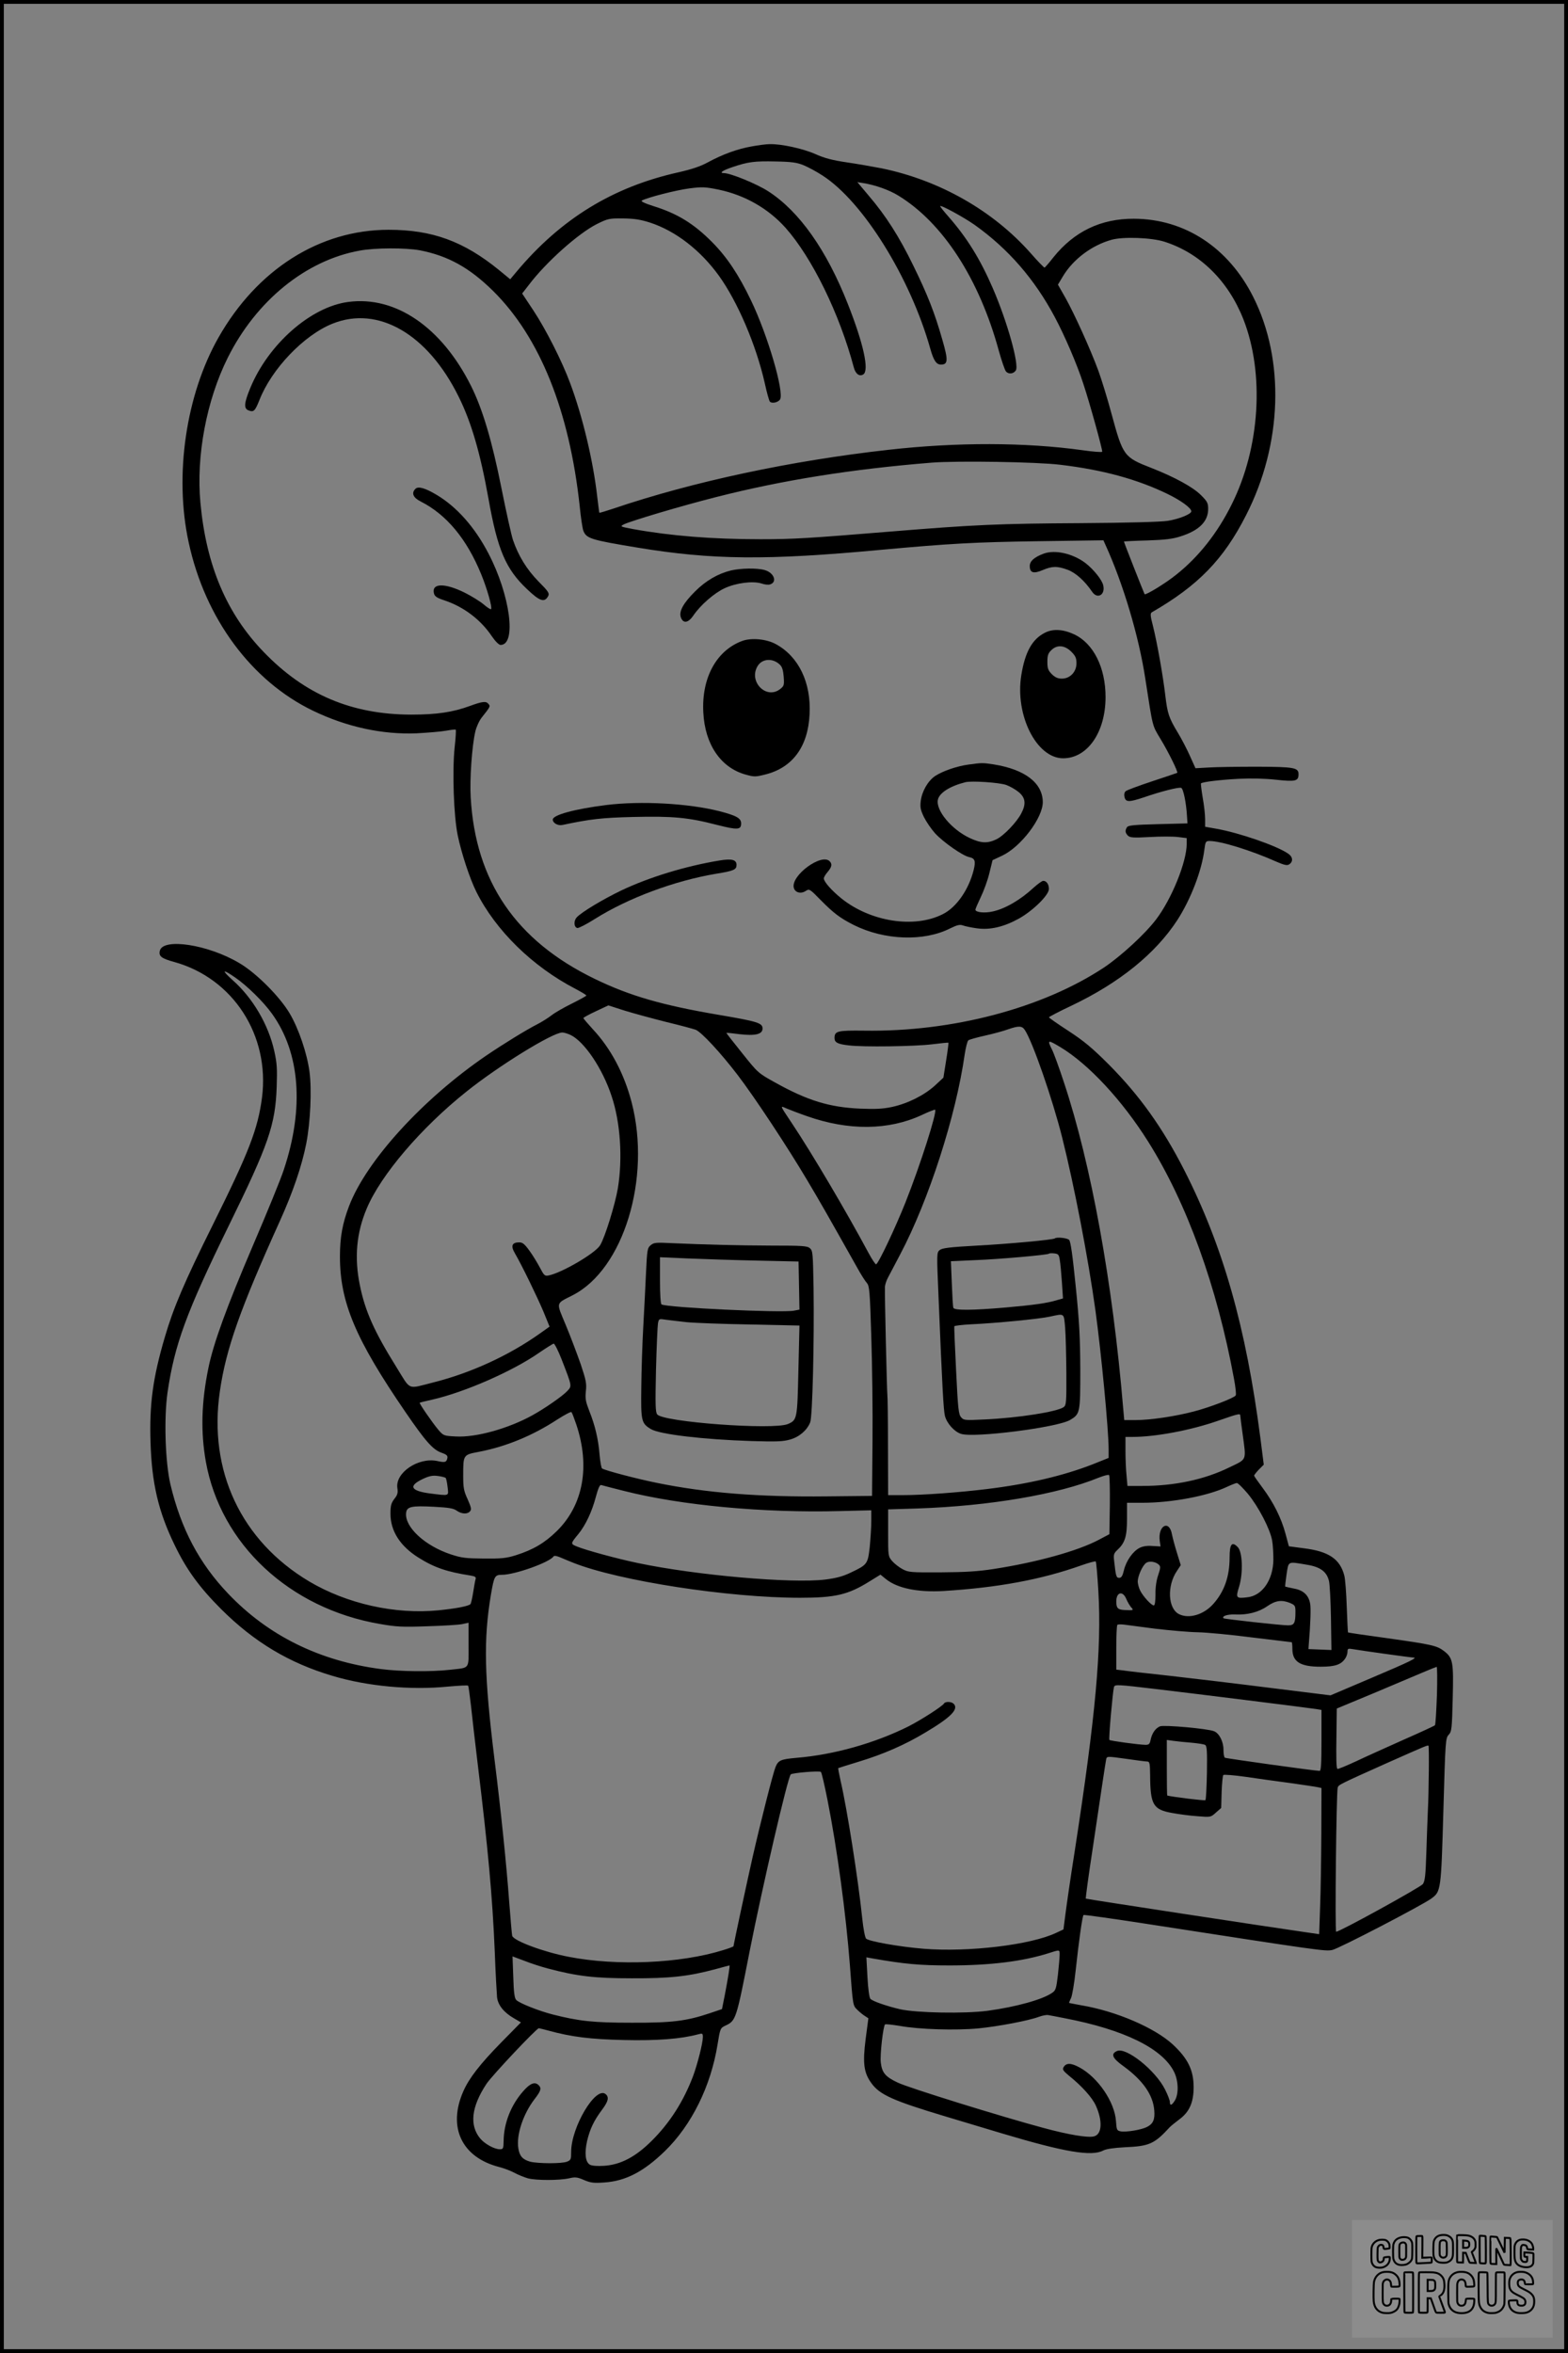 <?xml version="1.0" encoding="UTF-8"?>
<svg xmlns="http://www.w3.org/2000/svg" version="1.0" width="1024pt" height="1536pt" viewBox="0 0 1024 1536" preserveAspectRatio="xMidYMid meet">
  <rect x="0" y="0" width="1024" height="1536" fill="#808080" stroke="none"/>
  <g transform="translate(0.00 0.00) scale(1)">
    <g transform="translate(0,1536) scale(0.1,-0.1)" fill="#000000" stroke="none">
      <path d="M4908 14404 c-91 -16 -188 -51 -284 -103 -49 -27 -106 -46 -194 -66 -427 -95 -767 -303 -1057 -649 l-41 -49 -73 60 c-231 188 -436 263 -721 263 -450 0 -858 -258 -1111 -703 -213 -375 -290 -900 -195 -1337 107 -497 410 -906 813 -1100 220 -106 453 -156 675 -147 74 4 161 11 193 17 33 6 61 9 63 7 3 -3 0 -55 -7 -117 -16 -155 -6 -446 20 -572 24 -117 79 -284 122 -370 126 -252 367 -488 647 -633 39 -21 72 -40 71 -44 0 -3 -42 -26 -92 -51 -51 -25 -111 -59 -134 -77 -23 -18 -65 -44 -92 -58 -73 -37 -221 -128 -336 -206 -413 -282 -781 -684 -895 -981 -43 -112 -60 -204 -60 -330 0 -299 101 -539 428 -1016 132 -193 180 -246 235 -265 32 -11 41 -19 39 -33 -6 -30 -14 -33 -68 -21 -123 25 -274 -77 -259 -177 5 -31 1 -45 -20 -71 -21 -28 -25 -45 -25 -97 0 -112 63 -211 183 -286 103 -65 186 -93 340 -117 30 -5 37 -10 33 -23 -3 -9 -10 -48 -16 -87 -6 -38 -14 -73 -18 -77 -15 -13 -91 -28 -209 -40 -283 -28 -598 43 -843 188 -445 265 -661 723 -584 1243 40 276 132 536 392 1111 85 188 143 358 172 505 27 139 37 351 21 470 -16 119 -70 279 -129 379 -64 109 -218 264 -329 329 -203 121 -498 166 -519 81 -9 -36 10 -51 95 -74 384 -107 624 -479 572 -885 -27 -205 -84 -353 -321 -830 -187 -376 -258 -543 -314 -735 -78 -265 -101 -437 -93 -685 8 -267 51 -452 157 -670 78 -162 162 -277 305 -420 215 -214 443 -351 727 -435 227 -68 510 -94 752 -70 70 6 130 10 133 6 3 -3 11 -63 19 -133 7 -70 27 -238 43 -373 68 -556 97 -871 112 -1230 5 -140 13 -274 15 -298 6 -51 44 -99 110 -137 l46 -27 -129 -131 c-138 -141 -209 -232 -247 -318 -104 -235 -11 -432 234 -495 32 -8 78 -26 102 -39 24 -13 62 -28 86 -35 54 -14 203 -14 267 0 43 10 55 8 99 -11 43 -18 63 -21 131 -16 140 9 258 70 397 205 174 169 300 423 344 696 17 105 18 107 51 123 69 32 71 38 158 483 84 425 249 1137 269 1157 10 10 188 25 197 16 5 -5 24 -87 43 -183 63 -318 120 -739 146 -1075 20 -272 20 -266 48 -294 15 -15 37 -33 50 -41 l23 -15 -18 -136 c-20 -158 -12 -220 38 -288 54 -75 140 -114 484 -217 121 -36 288 -86 370 -111 405 -121 584 -152 660 -111 20 10 67 17 140 21 161 7 193 21 295 132 8 8 35 30 59 48 68 49 96 112 96 212 0 111 -37 187 -136 279 -118 109 -371 218 -599 256 -41 8 -76 14 -78 15 -1 1 4 15 12 31 8 16 22 99 31 184 19 178 43 352 51 359 2 3 186 -23 407 -57 1145 -177 1172 -181 1218 -171 45 10 587 292 647 336 62 46 63 51 78 572 13 459 14 475 35 497 19 21 21 36 26 236 6 240 2 265 -58 311 -47 35 -79 42 -369 83 -140 19 -256 36 -257 38 -1 1 -5 76 -8 166 -3 91 -10 183 -16 205 -28 108 -102 158 -264 178 l-98 13 -22 82 c-27 101 -78 204 -150 300 -30 40 -55 76 -55 79 0 4 14 22 31 40 l32 32 -22 173 c-94 725 -244 1253 -498 1751 -142 278 -293 488 -492 688 -108 108 -162 153 -263 219 -71 46 -128 86 -128 89 0 3 66 38 147 76 313 149 548 339 691 558 88 136 160 323 177 460 7 53 9 57 34 57 73 0 271 -61 439 -136 48 -21 68 -25 80 -17 28 17 26 49 -5 70 -72 51 -321 137 -470 163 l-73 13 0 51 c0 28 -7 91 -16 140 -8 48 -13 90 -11 92 9 10 130 24 247 30 79 4 170 2 243 -6 128 -14 147 -9 147 36 0 43 -28 48 -270 49 -124 0 -265 -2 -314 -5 l-89 -5 -36 80 c-20 45 -55 112 -78 150 -60 99 -69 127 -83 245 -15 129 -54 348 -81 455 -17 65 -18 81 -7 88 302 174 469 345 616 635 236 462 254 1012 46 1424 -162 322 -447 509 -779 510 -216 1 -390 -83 -526 -252 -28 -36 -54 -66 -58 -67 -3 0 -44 41 -90 94 -246 278 -595 476 -973 554 -57 11 -159 29 -228 39 -94 14 -145 27 -205 54 -81 36 -223 67 -299 65 -22 0 -75 -7 -118 -15z m341 -123 c29 -12 85 -42 123 -67 264 -170 572 -665 703 -1129 22 -79 40 -105 70 -105 46 0 48 28 10 159 -51 180 -98 298 -190 486 -92 189 -179 326 -292 458 l-74 88 38 -6 c80 -13 170 -45 230 -82 291 -178 528 -544 656 -1013 18 -65 39 -125 46 -134 17 -21 50 -17 65 6 23 37 -56 319 -151 538 -82 189 -168 328 -289 466 -30 34 -54 64 -54 68 0 12 154 -72 225 -122 219 -156 391 -353 524 -603 65 -122 145 -308 186 -435 42 -126 127 -434 123 -443 -2 -4 -59 0 -128 10 -373 52 -821 53 -1265 3 -638 -71 -1280 -208 -1799 -384 -49 -16 -90 -29 -92 -27 -1 1 -7 49 -14 107 -26 230 -95 521 -177 740 -52 141 -158 350 -240 474 l-73 110 42 54 c113 150 325 339 447 400 71 35 79 37 170 36 75 -1 113 -7 176 -27 168 -55 329 -180 450 -347 123 -171 244 -455 300 -704 13 -60 28 -113 33 -118 14 -14 53 -5 66 14 29 47 -80 419 -189 646 -82 171 -158 284 -254 381 -120 121 -227 187 -385 236 -57 18 -83 31 -74 36 36 20 224 68 309 79 85 11 104 10 193 -8 171 -36 323 -123 436 -249 174 -196 353 -562 446 -912 11 -42 37 -61 62 -45 39 26 2 198 -100 457 -139 354 -318 608 -522 739 -75 48 -245 118 -289 118 -33 0 -7 18 56 39 103 35 145 40 282 37 107 -2 140 -7 184 -25z m2356 -499 c232 -74 416 -255 515 -506 139 -354 109 -838 -76 -1208 -93 -188 -217 -344 -362 -459 -69 -56 -199 -135 -207 -128 -3 4 -135 338 -135 344 0 1 69 5 153 7 118 4 167 10 218 27 120 38 179 97 179 178 0 39 -5 49 -47 91 -53 53 -173 118 -323 177 -180 70 -186 78 -260 350 -28 105 -68 233 -87 285 -53 144 -158 374 -214 474 l-50 88 33 55 c67 111 188 202 318 238 75 21 262 14 345 -13z m-4863 -56 c185 -36 325 -114 479 -266 305 -302 498 -783 565 -1406 7 -72 18 -143 23 -157 20 -53 48 -61 356 -112 485 -80 841 -84 1590 -14 450 41 610 50 1025 56 l426 6 13 -29 c116 -254 219 -599 261 -877 50 -323 44 -299 99 -391 50 -82 116 -215 109 -221 -2 -1 -75 -26 -163 -55 -88 -29 -166 -58 -174 -65 -9 -9 -11 -23 -7 -39 8 -33 30 -33 126 -1 113 39 228 68 244 62 14 -6 33 -97 38 -187 l3 -45 -193 -5 c-157 -4 -195 -8 -202 -20 -14 -22 -12 -36 6 -55 14 -13 34 -15 143 -9 70 4 153 4 184 0 l57 -7 0 -37 c0 -118 -98 -360 -200 -494 -73 -96 -229 -239 -339 -313 -403 -267 -993 -422 -1567 -413 -174 2 -194 -2 -194 -48 0 -29 20 -40 92 -48 92 -12 435 -7 546 7 56 7 104 12 106 10 1 -2 -5 -54 -15 -115 l-18 -113 -56 -52 c-70 -63 -175 -116 -279 -139 -62 -13 -107 -15 -210 -11 -200 9 -343 53 -553 170 -112 62 -113 63 -216 192 -58 72 -104 131 -103 132 2 2 40 -2 85 -8 103 -12 151 -1 151 37 0 36 -32 46 -285 89 -371 63 -582 124 -811 235 -514 249 -779 636 -810 1185 -7 117 8 335 30 429 7 31 26 72 42 92 57 72 58 73 43 90 -15 18 -40 15 -119 -14 -112 -41 -216 -57 -385 -57 -388 1 -694 130 -962 408 -243 251 -376 565 -414 974 -29 307 40 670 178 947 186 373 511 637 862 700 101 19 301 19 393 2z m4183 -1400 c277 -33 501 -94 701 -191 86 -42 154 -91 154 -113 0 -18 -82 -51 -155 -62 -43 -7 -260 -13 -565 -15 -536 -3 -696 -10 -1245 -55 -538 -44 -632 -50 -850 -50 -315 0 -585 22 -829 66 -84 16 -88 17 -64 30 42 22 379 122 604 179 435 111 889 183 1409 225 167 13 687 5 840 -14z m-5389 -3347 c78 -54 185 -159 240 -236 184 -255 212 -617 77 -1020 -19 -59 -110 -281 -201 -493 -171 -400 -258 -638 -291 -800 -46 -223 -51 -417 -17 -610 96 -540 547 -960 1137 -1061 108 -19 148 -21 309 -15 102 3 204 9 228 14 l42 9 0 -143 c0 -165 12 -149 -121 -164 -122 -14 -327 -12 -454 5 -401 53 -735 219 -995 492 -189 198 -308 423 -377 713 -34 145 -43 431 -19 600 46 313 122 521 400 1089 261 532 304 658 313 906 4 118 2 155 -16 235 -38 171 -140 346 -273 463 -74 67 -66 74 18 16z m2814 -290 c91 -22 177 -45 193 -51 38 -15 164 -151 274 -295 111 -145 325 -469 455 -688 84 -141 133 -227 326 -570 24 -44 53 -89 63 -100 17 -19 20 -53 29 -350 6 -182 10 -490 8 -685 l-3 -355 -295 -3 c-441 -5 -786 22 -1110 88 -133 27 -335 80 -358 94 -5 3 -12 42 -16 86 -8 104 -30 196 -67 288 -24 62 -28 81 -23 130 6 51 1 73 -34 178 -23 65 -66 180 -97 254 -64 154 -68 137 45 195 332 169 514 763 385 1259 -49 188 -136 352 -254 478 -33 36 -61 69 -61 72 0 4 37 24 82 45 l81 38 106 -34 c58 -18 180 -51 271 -74z m2343 -53 c51 -77 180 -449 243 -699 80 -319 171 -792 218 -1132 38 -279 86 -777 86 -906 l0 -56 -102 -41 c-192 -75 -421 -129 -690 -162 -188 -23 -422 -40 -555 -40 l-93 0 -1 318 c0 174 -2 326 -4 337 -3 21 -18 663 -16 705 1 13 9 40 20 60 10 19 46 88 80 152 186 352 364 904 421 1305 7 45 17 86 24 92 6 5 56 19 110 31 55 12 123 31 150 41 69 24 91 23 109 -5z m-2967 -32 c90 -43 209 -219 268 -399 58 -172 73 -406 41 -602 -18 -106 -84 -320 -116 -372 -31 -52 -250 -180 -336 -197 -26 -5 -30 0 -57 51 -16 30 -46 80 -68 110 -32 44 -45 55 -67 55 -48 0 -57 -23 -28 -72 45 -77 144 -281 186 -380 l40 -98 -62 -44 c-202 -144 -453 -259 -696 -320 -175 -44 -145 -57 -243 101 -144 231 -204 365 -238 534 -37 179 -22 342 45 500 92 219 355 527 651 763 211 169 563 386 626 386 11 0 35 -7 54 -16z m3198 -79 c185 -111 405 -348 574 -617 253 -402 450 -946 561 -1550 10 -53 15 -101 11 -107 -10 -17 -170 -78 -274 -105 -122 -32 -284 -56 -379 -56 l-75 0 -7 78 c-69 822 -209 1591 -386 2124 -32 98 -68 196 -79 217 -32 64 -28 65 54 16z m-1654 -451 c272 -96 533 -93 749 7 46 22 86 37 88 35 14 -14 -96 -359 -194 -606 -63 -158 -173 -393 -191 -403 -4 -3 -27 31 -51 76 -145 270 -368 648 -501 847 -80 120 -77 113 -33 94 21 -9 81 -32 133 -50z m-1603 -1586 c70 -180 69 -175 37 -209 -32 -34 -145 -112 -224 -156 -158 -88 -372 -148 -504 -140 -78 4 -80 5 -113 43 -41 49 -127 174 -122 177 2 2 40 11 84 21 210 48 523 185 695 305 47 32 90 59 96 60 6 0 29 -45 51 -101z m97 -428 c91 -273 45 -525 -128 -695 -79 -77 -153 -121 -266 -157 -64 -20 -95 -23 -210 -22 -117 1 -145 4 -215 27 -170 56 -302 178 -293 270 4 42 34 49 183 41 95 -5 126 -10 147 -25 33 -23 71 -25 88 -4 10 12 7 26 -16 78 -25 54 -29 74 -29 152 0 140 -1 138 104 158 176 34 349 105 511 211 47 30 88 52 92 48 4 -4 18 -41 32 -82z m4336 58 c0 -7 7 -60 15 -118 24 -179 31 -162 -87 -219 -163 -80 -358 -121 -569 -121 l-96 0 -6 68 c-4 37 -7 109 -7 160 l0 92 45 0 c151 0 379 43 555 104 141 49 150 51 150 34z m-852 -584 l-3 -189 -70 -37 c-138 -73 -406 -147 -685 -190 -102 -16 -186 -21 -345 -22 -198 -1 -212 0 -251 21 -23 12 -53 36 -68 53 -26 31 -26 34 -26 184 l0 153 193 6 c469 16 916 92 1182 201 33 13 63 21 68 17 4 -4 6 -93 5 -197z m-4337 178 c3 -4 9 -31 12 -59 7 -61 15 -58 -115 -42 -127 17 -143 49 -46 95 41 19 63 24 98 19 24 -3 47 -9 51 -13z m5239 -104 c69 -84 145 -230 158 -305 5 -28 8 -84 8 -125 -2 -132 -73 -235 -171 -245 -73 -9 -76 -4 -53 69 27 88 23 227 -9 259 -38 39 -53 20 -53 -68 0 -126 -35 -224 -108 -305 -62 -69 -158 -97 -222 -65 -73 36 -80 185 -14 282 l25 38 -25 81 c-14 45 -28 98 -32 118 -17 101 -94 60 -80 -42 l5 -35 -53 3 c-36 3 -64 -2 -85 -13 -43 -22 -87 -85 -101 -145 -9 -38 -17 -50 -31 -50 -19 0 -22 10 -33 111 -5 40 -2 49 20 70 51 47 64 89 64 204 l0 105 99 0 c192 0 428 44 556 105 28 13 56 24 62 24 7 1 40 -32 73 -71z m-4073 19 c371 -94 909 -144 1406 -131 l207 5 0 -71 c0 -39 -5 -114 -10 -168 -13 -112 -15 -116 -125 -168 -52 -25 -95 -36 -165 -45 -221 -27 -844 28 -1221 107 -136 28 -348 86 -402 109 -42 17 -42 18 10 81 48 59 89 147 114 242 15 56 26 81 35 78 7 -2 74 -20 151 -39z m-332 -469 c299 -118 1013 -228 1480 -228 230 0 314 20 452 106 l73 45 37 -30 c74 -59 206 -86 371 -77 357 22 641 74 905 168 48 17 90 28 93 25 3 -3 11 -90 17 -194 22 -376 -18 -812 -153 -1688 -28 -176 -55 -365 -62 -420 l-13 -100 -47 -22 c-165 -79 -574 -128 -868 -104 -158 13 -355 48 -374 66 -7 8 -18 64 -25 132 -27 260 -100 720 -141 896 -10 45 -17 83 -16 85 2 1 62 20 134 42 159 48 302 110 436 191 165 98 219 152 184 187 -15 15 -54 16 -63 2 -11 -19 -151 -108 -231 -149 -220 -110 -488 -186 -734 -206 -101 -9 -117 -16 -135 -59 -16 -38 -97 -357 -150 -589 -36 -159 -125 -574 -125 -582 0 -2 -30 -14 -67 -25 -279 -87 -694 -105 -1008 -44 -163 31 -359 104 -370 137 -2 7 -11 109 -20 227 -18 243 -52 574 -95 920 -68 550 -73 787 -24 1080 21 122 25 130 73 130 83 0 312 82 336 120 4 6 19 4 43 -6 20 -9 60 -25 87 -36z m3824 -13 c11 -11 10 -21 -5 -66 -12 -34 -19 -82 -18 -126 0 -46 -4 -73 -11 -73 -16 0 -70 59 -89 97 -9 18 -16 45 -16 60 1 37 33 108 57 122 21 13 62 6 82 -14z m964 1 c89 -14 131 -45 146 -106 5 -19 11 -129 13 -243 l3 -208 -75 3 -75 3 2 30 c11 130 15 239 9 267 -10 55 -44 87 -105 98 -30 6 -56 12 -58 13 -1 2 3 38 9 80 14 88 5 84 131 63z m-1178 -223 c9 -21 23 -45 32 -55 18 -20 16 -21 -42 -18 -45 2 -55 12 -55 56 0 61 42 72 65 17z m1070 -27 c32 -14 35 -18 35 -58 0 -75 -8 -88 -49 -88 -44 0 -414 41 -420 46 -15 14 26 27 74 25 81 -4 155 15 211 54 55 38 95 43 149 21z m-880 -168 c94 -11 217 -22 275 -23 58 -1 219 -16 357 -34 139 -17 255 -31 258 -31 3 0 5 -19 5 -43 0 -85 51 -117 185 -117 92 0 132 13 159 52 9 12 16 33 16 46 0 20 4 22 33 17 57 -10 381 -55 396 -55 33 0 -15 -24 -272 -133 l-268 -114 -387 48 c-213 27 -508 62 -657 79 -148 16 -289 32 -312 36 l-43 5 0 143 c0 78 3 146 7 149 3 4 22 4 42 2 20 -3 113 -15 206 -27z m1839 -435 c-4 -104 -9 -191 -13 -195 -3 -4 -94 -46 -201 -93 -107 -48 -248 -111 -313 -142 -65 -30 -120 -53 -123 -50 -7 7 -9 62 -6 238 l2 156 243 101 c133 56 278 117 322 136 44 19 83 34 87 35 4 1 5 -83 2 -186z m-1842 42 c264 -31 1000 -123 1051 -131 l37 -6 0 -199 c0 -153 -3 -199 -12 -199 -29 0 -611 81 -619 86 -5 3 -9 26 -9 52 0 54 -28 108 -62 121 -42 17 -324 42 -352 32 -30 -12 -53 -45 -62 -89 -5 -26 -11 -32 -33 -32 -46 1 -230 26 -236 32 -6 6 22 318 30 346 6 17 23 16 267 -13z m239 -351 c43 -4 83 -10 90 -15 11 -7 13 -44 11 -181 -2 -95 -6 -176 -10 -179 -5 -5 -215 21 -249 30 -2 1 -3 83 -3 182 l0 181 43 -6 c23 -3 76 -9 118 -12z m1550 -186 c-1 -90 -3 -203 -6 -253 -2 -49 -7 -173 -10 -275 -5 -154 -9 -189 -23 -209 -16 -21 -542 -311 -566 -311 -9 0 1 909 10 941 5 18 11 21 319 159 257 114 268 119 274 114 2 -2 3 -77 2 -166z m-1838 63 c15 -1 17 -12 18 -88 1 -194 19 -226 145 -248 43 -8 118 -18 165 -21 85 -7 86 -7 120 24 l34 30 3 104 c2 56 7 107 11 111 4 4 70 -1 147 -12 76 -11 209 -30 294 -41 85 -12 165 -24 178 -27 l22 -5 -1 -302 c-1 -165 -4 -380 -8 -477 l-6 -175 -90 13 c-239 34 -1430 216 -1434 219 -2 2 17 147 44 321 26 175 56 374 66 443 10 69 21 134 23 146 5 20 5 20 128 3 68 -10 131 -18 141 -18z m-573 -1261 c0 -16 -5 -75 -11 -130 -11 -91 -14 -103 -38 -119 -63 -44 -237 -92 -421 -117 -151 -20 -464 -14 -572 10 -86 20 -179 52 -194 68 -7 8 -15 66 -19 142 l-7 129 38 -7 c210 -37 311 -46 504 -46 267 0 476 26 645 79 78 25 75 25 75 -9z m-3342 -90 c193 -51 306 -64 547 -64 249 -1 369 12 545 59 50 14 93 25 94 25 4 0 -10 -86 -31 -195 l-18 -90 -80 -27 c-152 -51 -246 -63 -510 -62 -249 0 -343 10 -516 54 -90 23 -216 73 -237 94 -12 11 -17 48 -20 150 l-5 135 78 -29 c42 -17 111 -39 153 -50z m3377 -325 c385 -74 634 -196 711 -347 30 -58 33 -145 7 -189 -20 -33 -33 -37 -33 -11 0 11 -14 48 -32 83 -62 124 -254 278 -314 250 -42 -19 -30 -47 46 -101 124 -91 190 -185 198 -286 5 -59 -7 -88 -47 -108 -35 -19 -138 -36 -173 -29 -24 5 -26 9 -30 66 -8 125 -117 285 -238 351 -55 30 -87 31 -104 2 -9 -15 -4 -23 34 -55 86 -69 152 -143 176 -195 46 -101 41 -189 -12 -202 -40 -10 -162 10 -329 55 -272 73 -879 261 -952 296 -81 38 -103 64 -111 131 -6 52 16 241 28 249 5 3 48 -2 97 -10 127 -23 365 -30 513 -16 131 13 330 51 396 76 22 8 48 13 59 11 11 -2 61 -11 110 -21z m-3375 -80 c153 -42 276 -57 495 -62 215 -5 371 7 483 37 30 8 32 7 32 -18 0 -39 -35 -177 -64 -255 -63 -166 -153 -306 -271 -423 -105 -104 -202 -155 -310 -162 -43 -3 -80 0 -92 7 -30 16 -37 74 -19 155 19 79 44 132 97 203 42 56 48 83 24 103 -65 54 -225 -216 -225 -377 0 -49 -2 -54 -27 -64 -35 -14 -189 -13 -241 0 -49 14 -69 36 -77 87 -14 87 31 223 105 320 42 54 48 72 28 92 -25 25 -56 13 -102 -40 -80 -91 -126 -209 -127 -325 -1 -49 -3 -53 -25 -53 -35 0 -97 34 -127 69 -73 87 -59 208 40 358 35 53 327 363 342 363 3 0 31 -7 61 -15z"></path>
      <path d="M2275 13389 c-245 -31 -523 -276 -641 -563 -40 -97 -43 -133 -11 -145 34 -13 42 -5 71 67 79 203 290 424 477 499 298 120 622 -67 824 -476 83 -167 141 -366 195 -666 59 -334 113 -460 252 -591 84 -80 114 -89 138 -45 9 18 2 30 -64 96 -76 78 -130 165 -166 270 -10 30 -44 182 -75 337 -62 312 -124 519 -199 669 -191 382 -492 589 -801 548z"></path>
      <path d="M2713 12169 c-28 -28 -15 -58 35 -83 168 -85 301 -245 395 -476 39 -95 73 -217 64 -226 -3 -4 -25 10 -49 31 -24 20 -79 54 -123 76 -131 65 -218 63 -201 -5 5 -19 19 -29 68 -45 126 -42 236 -125 309 -233 24 -35 47 -58 58 -58 106 0 63 325 -79 597 -90 173 -207 304 -339 383 -76 45 -120 57 -138 39z"></path>
      <path d="M6816 11746 c-62 -23 -91 -49 -91 -81 0 -44 24 -52 83 -27 63 27 96 28 166 2 52 -20 110 -72 159 -144 34 -49 86 -19 72 42 -7 36 -64 106 -117 147 -83 62 -198 88 -272 61z"></path>
      <path d="M4773 11636 c-85 -21 -164 -67 -233 -136 -77 -76 -107 -131 -94 -169 15 -43 48 -39 82 11 47 69 137 147 204 178 75 35 185 49 241 31 20 -7 45 -10 56 -6 49 15 26 77 -36 94 -50 14 -155 12 -220 -3z"></path>
      <path d="M6821 11228 c-81 -42 -127 -126 -151 -274 -43 -262 99 -544 273 -544 159 0 277 170 277 400 0 192 -79 350 -205 409 -73 34 -140 38 -194 9z m175 -122 c28 -28 34 -42 34 -76 0 -56 -42 -100 -95 -100 -27 0 -44 8 -66 29 -24 25 -29 37 -29 81 0 41 5 56 25 75 37 38 88 34 131 -9z"></path>
      <path d="M4847 11176 c-168 -62 -266 -241 -254 -466 10 -209 114 -361 275 -406 57 -16 65 -16 129 0 178 44 280 181 290 393 11 207 -71 377 -220 458 -61 34 -161 43 -220 21z m247 -156 c14 -13 21 -37 24 -78 4 -55 2 -60 -23 -80 -90 -71 -208 48 -148 149 30 51 101 55 147 9z"></path>
      <path d="M6325 10369 c-75 -10 -168 -42 -217 -74 -48 -32 -87 -100 -95 -164 -5 -42 -1 -59 21 -105 15 -30 47 -77 72 -105 52 -57 178 -146 223 -156 38 -8 44 -25 30 -83 -32 -129 -113 -246 -203 -290 -186 -94 -471 -49 -661 103 -63 51 -115 109 -115 131 0 7 11 26 25 42 28 33 31 52 13 70 -54 54 -254 -94 -234 -173 8 -32 46 -42 78 -21 23 15 26 14 98 -60 83 -84 126 -117 215 -162 200 -100 458 -110 631 -22 45 22 62 26 82 19 13 -5 55 -14 92 -19 86 -12 175 9 275 64 92 52 195 153 195 193 0 31 -16 53 -37 53 -8 0 -35 -20 -61 -43 -87 -81 -187 -139 -269 -157 -52 -12 -113 -6 -113 12 0 5 16 42 35 82 19 39 45 109 56 156 l21 85 62 29 c123 58 266 246 266 350 -1 125 -116 213 -320 246 -72 11 -79 11 -165 -1z m246 -133 c25 -9 62 -30 82 -47 44 -36 49 -77 17 -138 -29 -57 -115 -147 -163 -170 -59 -28 -101 -26 -175 9 -119 56 -222 181 -207 250 10 45 80 89 180 114 41 10 221 -2 266 -18z"></path>
      <path d="M3960 10105 c-207 -26 -350 -65 -350 -95 0 -23 34 -42 64 -35 180 38 255 47 462 52 258 6 358 -3 543 -51 138 -35 161 -34 161 9 0 34 -31 51 -143 80 -203 51 -511 68 -737 40z"></path>
      <path d="M4700 9743 c-220 -36 -460 -109 -641 -195 -119 -57 -263 -143 -293 -177 -21 -23 -18 -65 5 -69 9 -1 60 25 115 60 217 136 517 248 789 294 118 19 135 27 135 58 0 34 -31 42 -110 29z"></path>
      <path d="M4250 7232 c-22 -18 -24 -28 -31 -178 -4 -87 -12 -247 -18 -354 -6 -107 -12 -285 -13 -395 -3 -222 0 -236 63 -274 56 -34 341 -68 659 -78 162 -5 204 -3 250 10 60 17 110 60 131 112 15 36 27 526 22 880 -4 224 -5 241 -24 257 -17 15 -49 17 -252 17 -225 1 -423 6 -653 16 -98 5 -114 4 -134 -13z m695 -101 l270 -6 3 -157 3 -157 -37 -7 c-81 -15 -830 20 -864 41 -6 4 -10 66 -10 157 l0 151 183 -8 c100 -4 304 -11 452 -14z m-460 -402 c50 -5 235 -12 413 -15 l323 -7 -7 -291 c-7 -320 -8 -326 -69 -352 -96 -40 -815 13 -853 63 -12 15 -13 64 -8 291 4 151 10 287 13 304 6 30 7 30 52 23 25 -3 87 -11 136 -16z"></path>
      <path d="M6889 7276 c-9 -9 -300 -36 -508 -47 -181 -10 -227 -16 -244 -29 -20 -17 -20 -19 -8 -301 25 -611 33 -745 42 -782 13 -49 61 -103 105 -117 85 -28 632 42 713 91 65 39 66 46 66 329 -1 207 -6 310 -30 544 -20 199 -33 293 -43 302 -12 13 -82 20 -93 10z m32 -141 c4 -22 10 -88 14 -146 l7 -105 -39 -11 c-65 -20 -152 -32 -333 -48 -219 -19 -339 -20 -344 -2 -3 6 -7 78 -10 158 l-6 146 158 7 c161 6 473 34 482 42 2 3 18 4 35 2 26 -3 31 -8 36 -43z m35 -442 c4 -49 7 -182 8 -296 1 -191 -1 -210 -17 -222 -42 -31 -298 -71 -517 -81 -128 -6 -136 -6 -153 14 -17 18 -21 55 -33 303 -8 155 -13 286 -12 291 2 4 50 10 108 13 159 7 448 35 515 50 99 21 92 26 101 -72z"></path>
    </g>
  </g>
  <rect x="0.0" y="0.0" width="1024.0" height="1536.0" fill="none" stroke="black" stroke-width="5"></rect>
  <g transform="translate(882.93 1449.20) scale(0.128)" opacity="1.0">
    <rect x="0" y="0" width="1024.0" height="600.0" fill="white" fill-opacity="0.1"></rect>
    <g transform="translate(0,650) scale(0.1,-0.1)" stroke="none">
      <path fill="none" stroke="#000000" stroke-width="100" d="M4491 5720 c-164 -43 -269 -147 -319 -315 -19 -65 -29 -577 -13 -693 25 -190 116 -310 276 -367 63 -23 284 -32 370 -16 122 22 249 110 294 205 51 104 56 150 56 496 0 341 -4 385 -48 478 -46 100 -156 184 -282 217 -83 21 -241 19 -334 -5z m270 -273 c19 -12 43 -40 54 -62 18 -37 20 -64 23 -320 5 -339 -1 -384 -56 -436 -87 -82 -235 -56 -289 51 -22 43 -23 53 -23 335 0 314 7 370 52 412 34 32 66 42 139 42 53 1 73 -4 100 -22z"></path>
      <path fill="none" stroke="#000000" stroke-width="100" d="M5367 5723 c-4 -3 -7 -311 -7 -683 0 -618 1 -679 17 -691 12 -10 51 -14 152 -14 l136 0 3 248 2 248 67 -3 67 -3 34 -85 c18 -47 58 -152 89 -235 30 -82 63 -158 73 -168 14 -15 40 -19 165 -24 l148 -6 -5 34 c-4 19 -49 143 -102 276 -53 133 -96 246 -96 251 0 6 15 19 33 31 53 33 104 92 134 156 27 57 28 67 27 195 0 115 -4 144 -23 193 -31 80 -76 135 -148 183 -83 56 -166 82 -303 94 -129 11 -453 14 -463 3z m541 -300 c55 -27 77 -73 77 -163 0 -61 -4 -82 -23 -111 -34 -55 -73 -69 -191 -69 l-101 0 0 187 0 186 101 -6 c66 -4 114 -12 137 -24z"></path>
      <path fill="none" stroke="#000000" stroke-width="100" d="M6514 5685 c-4 -9 -5 -320 -2 -690 3 -511 7 -678 16 -687 19 -19 273 -30 291 -13 11 11 13 126 12 675 -1 364 -6 672 -11 685 -11 28 -27 31 -187 40 -99 6 -114 5 -119 -10z"></path>
      <path fill="none" stroke="#000000" stroke-width="100" d="M3355 5683 c-27 -3 -55 -9 -62 -15 -10 -8 -13 -150 -13 -683 0 -592 2 -674 15 -685 12 -10 52 -11 173 -6 362 15 578 29 590 38 8 7 12 46 12 129 0 108 -2 119 -20 129 -11 6 -24 9 -28 7 -4 -3 -103 -8 -221 -12 l-214 -7 5 545 c4 384 2 549 -5 556 -11 11 -120 12 -232 4z"></path>
      <path fill="none" stroke="#000000" stroke-width="100" d="M7067 5654 c-4 -4 -7 -310 -7 -680 0 -625 1 -673 18 -692 15 -18 31 -21 152 -24 l134 -3 -3 400 c-2 277 1 397 8 390 11 -11 153 -311 251 -530 96 -215 128 -281 142 -292 7 -6 82 -14 165 -17 l153 -7 11 28 c14 34 3 1333 -11 1347 -5 5 -70 11 -144 14 l-136 5 -1 -54 c-1 -30 -5 -200 -8 -379 l-6 -325 -73 150 c-40 83 -123 256 -184 385 -61 129 -117 242 -125 252 -11 12 -40 18 -121 22 -59 4 -130 9 -157 12 -28 3 -54 2 -58 -2z"></path>
      <path fill="none" stroke="#000000" stroke-width="100" d="M2507 5614 c-220 -49 -342 -159 -394 -357 -24 -91 -24 -641 0 -740 57 -233 232 -339 510 -310 56 6 127 21 158 33 76 29 187 114 226 174 64 95 67 114 71 505 2 232 -1 371 -8 404 -27 126 -116 235 -228 278 -74 29 -236 35 -335 13z m191 -281 c15 -11 36 -35 47 -54 19 -32 20 -52 20 -349 0 -309 0 -316 -23 -362 -31 -62 -75 -89 -155 -95 -53 -4 -67 -2 -97 19 -19 13 -44 41 -55 63 -19 37 -20 60 -20 350 0 337 2 351 60 405 54 51 169 63 223 23z"></path>
      <path fill="none" stroke="#000000" stroke-width="100" d="M8568 5491 c-133 -43 -219 -134 -262 -280 -13 -45 -16 -107 -16 -343 0 -320 9 -395 60 -506 73 -156 258 -255 506 -269 191 -11 324 47 376 165 19 42 22 70 26 288 4 209 3 242 -11 256 -19 18 -186 38 -347 41 l-105 2 -3 -95 c-1 -52 2 -102 7 -109 6 -10 33 -16 75 -19 l66 -4 0 -105 c0 -98 -1 -105 -26 -130 -23 -23 -31 -25 -99 -21 -64 3 -79 7 -112 34 -21 16 -49 52 -63 80 -25 49 -25 51 -25 324 0 303 6 348 56 402 28 29 32 30 99 26 105 -6 152 -50 167 -158 8 -53 9 -54 48 -62 22 -5 90 -10 150 -11 l110 -2 3 43 c4 52 -30 180 -66 245 -53 99 -179 183 -317 212 -96 20 -226 18 -297 -4z"></path>
      <path fill="none" stroke="#000000" stroke-width="100" d="M1390 5484 c-203 -45 -359 -207 -390 -404 -13 -83 -13 -616 0 -694 20 -123 100 -235 203 -281 98 -45 271 -51 387 -13 211 67 340 238 340 451 0 54 -3 69 -17 74 -24 9 -264 -15 -280 -28 -7 -7 -13 -31 -13 -60 0 -56 -13 -95 -43 -128 -31 -34 -95 -61 -144 -61 -35 0 -48 6 -77 35 -52 52 -58 99 -54 423 3 257 5 280 24 323 42 89 120 132 202 109 53 -14 72 -42 81 -120 11 -90 15 -92 150 -79 62 6 125 15 138 20 25 9 25 10 21 107 -3 82 -9 106 -33 155 -33 68 -97 130 -163 160 -60 27 -235 33 -332 11z"></path>
      <path fill="none" stroke="#000000" stroke-width="100" d="M1600 3845 c-239 -44 -424 -235 -476 -495 -22 -109 -33 -831 -15 -1000 31 -300 174 -492 425 -572 45 -15 100 -21 211 -25 181 -6 263 8 380 66 147 73 214 152 266 311 26 78 32 117 37 219 4 98 2 125 -9 132 -22 14 -393 11 -407 -3 -7 -7 -12 -39 -12 -73 0 -169 -84 -275 -217 -275 -68 0 -110 18 -150 64 -65 73 -68 99 -68 606 0 446 1 456 22 515 78 208 337 201 392 -11 6 -23 13 -75 16 -115 3 -41 10 -78 15 -83 10 -10 289 -10 357 0 63 9 67 18 60 147 -12 210 -62 331 -181 445 -86 82 -165 123 -280 146 -94 19 -261 20 -366 1z"></path>
      <path fill="none" stroke="#000000" stroke-width="100" d="M5376 3840 c-151 -39 -268 -118 -350 -237 -106 -157 -118 -245 -114 -863 4 -463 5 -477 27 -550 33 -106 72 -178 131 -243 123 -135 290 -197 526 -197 326 0 528 127 610 384 34 106 48 339 20 349 -29 12 -386 9 -400 -2 -7 -6 -16 -44 -20 -85 -17 -192 -81 -266 -226 -266 -93 1 -163 55 -197 152 -16 48 -18 92 -18 503 0 437 1 452 22 520 26 81 57 119 121 147 78 35 188 8 237 -56 30 -40 55 -133 55 -206 0 -92 6 -95 157 -92 70 1 161 5 201 8 87 8 88 9 78 158 -12 189 -62 314 -170 422 -76 76 -130 109 -241 144 -102 33 -337 38 -449 10z"></path>
      <path fill="none" stroke="#000000" stroke-width="100" d="M8441 3845 c-204 -45 -357 -196 -406 -402 -24 -99 -17 -331 13 -416 47 -137 141 -225 342 -323 334 -162 396 -203 438 -284 19 -37 23 -57 20 -116 -3 -59 -8 -77 -30 -107 -39 -50 -98 -70 -190 -65 -137 7 -187 57 -188 185 0 95 4 94 -223 86 -106 -3 -198 -10 -204 -16 -17 -13 -17 -107 1 -200 44 -226 196 -375 436 -423 103 -20 339 -15 435 10 199 53 340 189 391 377 21 78 28 222 15 311 -16 115 -56 191 -145 276 -85 81 -145 117 -386 235 -250 122 -298 173 -301 319 -3 109 52 167 164 175 115 8 183 -49 194 -164 3 -32 10 -64 16 -70 10 -14 340 -17 387 -4 24 7 25 9 22 92 -5 150 -54 269 -153 369 -69 70 -189 133 -297 155 -90 18 -265 18 -351 0z"></path>
      <path fill="none" stroke="#000000" stroke-width="100" d="M2710 3833 c-14 -2 -29 -9 -35 -14 -7 -7 -9 -354 -7 -1017 3 -910 5 -1008 20 -1019 20 -16 384 -18 413 -3 19 10 19 32 19 1019 0 923 -1 1010 -16 1022 -13 10 -61 14 -193 16 -97 1 -187 -1 -201 -4z"></path>
      <path fill="none" stroke="#000000" stroke-width="100" d="M3455 3833 c-47 -12 -45 32 -45 -1034 0 -987 0 -1009 19 -1019 12 -6 98 -10 210 -10 159 0 192 3 205 16 14 13 16 61 16 370 l0 355 81 -3 82 -3 88 -245 c49 -135 105 -292 124 -350 20 -58 45 -113 57 -122 18 -16 45 -18 229 -18 184 0 210 2 216 16 7 19 16 -7 -153 448 -74 197 -134 362 -134 366 0 4 23 22 50 40 162 104 228 273 217 560 -8 225 -46 336 -153 450 -104 110 -219 160 -413 179 -101 11 -657 13 -696 4z m721 -409 c64 -48 69 -61 72 -231 4 -176 -7 -223 -59 -267 -43 -36 -89 -46 -216 -46 l-113 0 0 286 0 286 144 -4 c127 -3 148 -5 172 -24z"></path>
      <path fill="none" stroke="#000000" stroke-width="100" d="M6510 3834 c-51 -11 -50 7 -50 -683 1 -672 7 -842 35 -951 45 -175 148 -311 289 -380 117 -58 200 -73 376 -68 124 4 156 9 225 32 108 37 176 79 246 153 61 66 117 169 140 258 9 37 13 248 16 831 4 727 3 782 -13 795 -13 11 -57 14 -204 14 -171 0 -190 -2 -209 -19 -21 -19 -21 -19 -21 -746 0 -782 0 -782 -52 -861 -64 -95 -228 -106 -302 -19 -61 73 -60 64 -66 877 -4 562 -8 745 -17 754 -13 13 -341 23 -393 13z"></path>
    </g>
  </g>
</svg>
